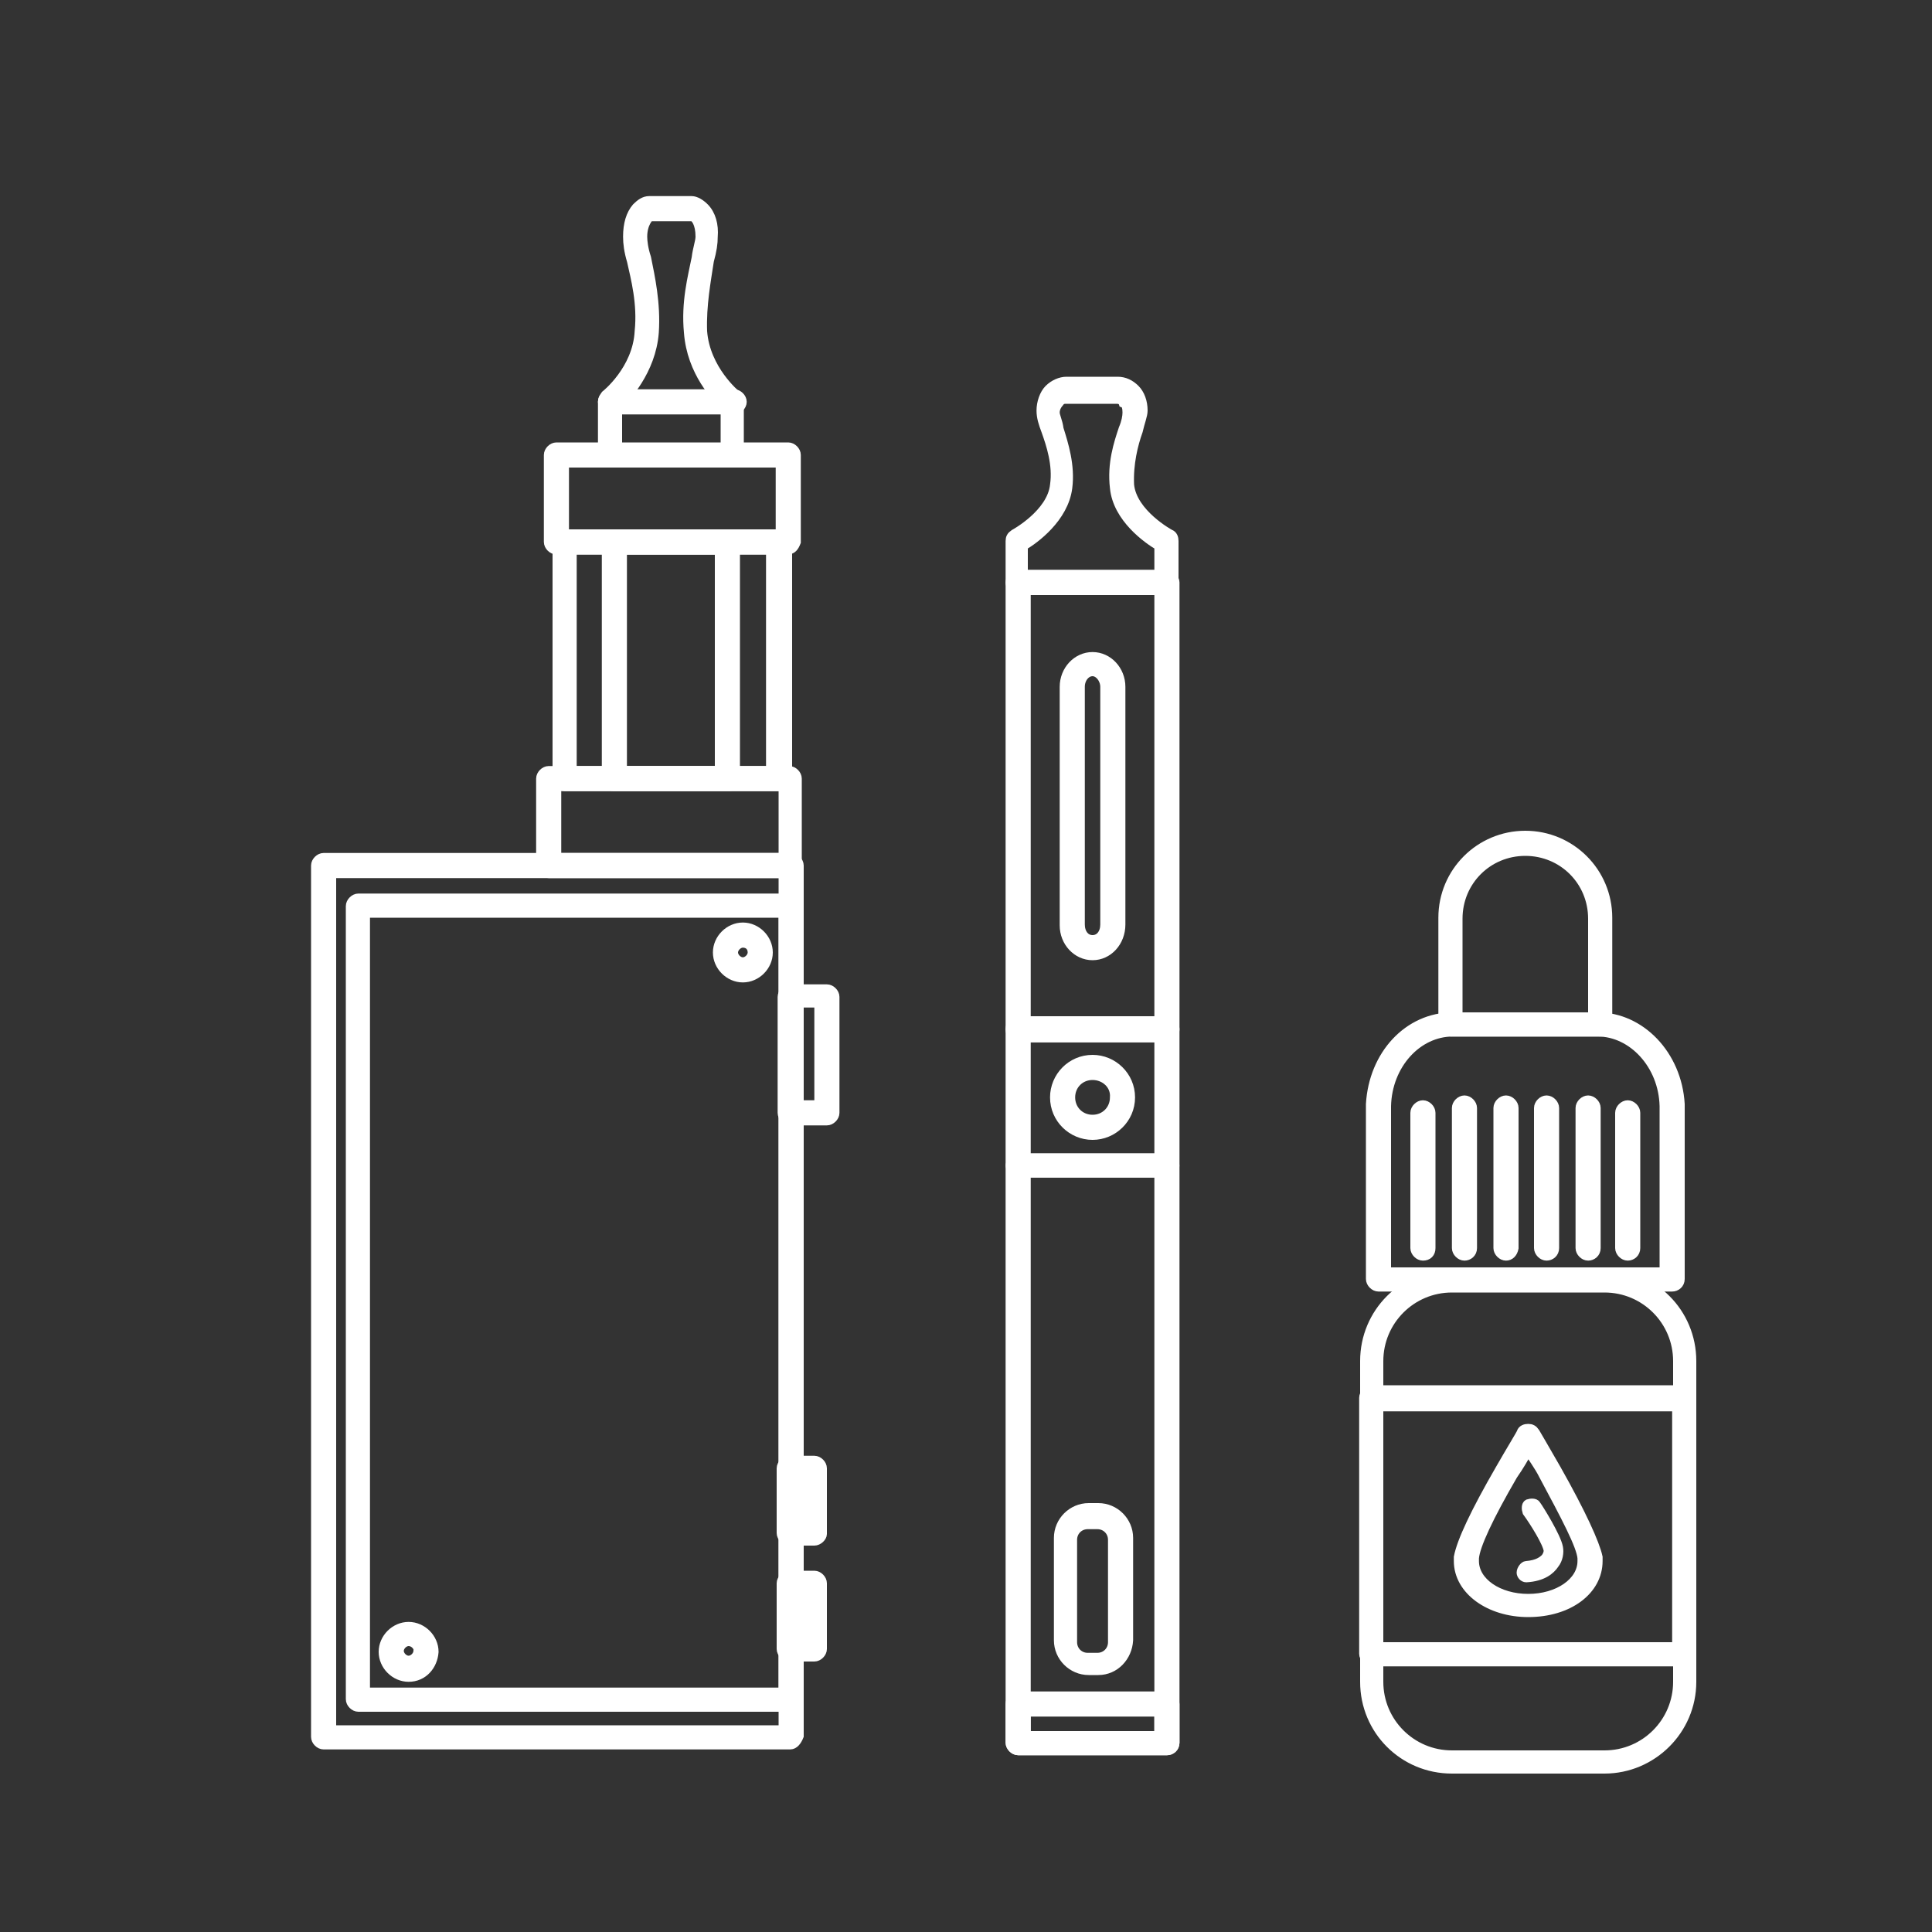 <?xml version="1.0" encoding="utf-8"?>
<!-- Generator: Adobe Illustrator 27.3.1, SVG Export Plug-In . SVG Version: 6.00 Build 0)  -->
<svg version="1.1" id="Layer_1" xmlns="http://www.w3.org/2000/svg" xmlns:xlink="http://www.w3.org/1999/xlink" x="0px" y="0px"
	 viewBox="0 0 200 200" style="enable-background:new 0 0 200 200;" xml:space="preserve">
<rect x="0" y="0" width="200" height="200" fill="#333333" stroke="none"/>
<style type="text/css">
	.st0{fill:#FFFFFF;stroke:#FFFFFF;stroke-miterlimit:10;}
</style>
<g>
	<g>
		<g>
			<path class="st0" d="M120.8,181.2h-15.4c-0.4,0-0.8-0.4-0.8-0.8v-59.7c0-0.4,0.4-0.8,0.8-0.8h15.4c0.4,0,0.8,0.4,0.8,0.8v59.7
				C121.6,180.9,121.2,181.2,120.8,181.2z M106.2,179.7H120v-58.3h-13.8V179.7z"/>
		</g>
		<g>
			<path class="st0" d="M113.1,117.5c-2.1,0-3.9-1.7-3.9-3.9c0-2.1,1.7-3.9,3.9-3.9c2.1,0,3.9,1.7,3.9,3.9
				C117,115.8,115.2,117.5,113.1,117.5z M113.1,111.3c-1.3,0-2.3,1-2.3,2.3c0,1.3,1,2.3,2.3,2.3s2.3-1,2.3-2.3
				C115.5,112.3,114.4,111.3,113.1,111.3z"/>
		</g>
		<g>
			<path class="st0" d="M120.8,121.4h-15.4c-0.4,0-0.8-0.4-0.8-0.8v-14.1c0-0.4,0.4-0.8,0.8-0.8h15.4c0.4,0,0.8,0.4,0.8,0.8v14.1
				C121.6,121.1,121.2,121.4,120.8,121.4z M106.2,119.9H120v-12.5h-13.8V119.9z"/>
		</g>
		<g>
			<path class="st0" d="M120.8,107.4h-15.4c-0.4,0-0.8-0.4-0.8-0.8V60.3c0-0.4,0.4-0.8,0.8-0.8h15.4c0.4,0,0.8,0.4,0.8,0.8v46.3
				C121.6,107.1,121.2,107.4,120.8,107.4z M106.2,105.8H120V61.1h-13.8V105.8z"/>
		</g>
		<g>
			<path class="st0" d="M120.8,61.1h-15.4c-0.4,0-0.8-0.4-0.8-0.8V56c0-0.3,0.1-0.5,0.4-0.7c0,0,3.9-2.1,4.2-5.1
				c0.3-2.1-0.4-4.2-0.9-5.6c-0.3-0.8-0.5-1.4-0.5-2.1c0-0.8,0.3-1.7,0.8-2.2s1.2-0.8,1.8-0.8h5.3c0.7,0,1.3,0.3,1.8,0.8
				c0.5,0.5,0.8,1.3,0.8,2.2c0,0.5-0.3,1.2-0.5,2.1c-0.5,1.4-1,3.4-0.9,5.6c0.3,3,4.2,5.1,4.2,5.1c0.3,0.1,0.4,0.4,0.4,0.7v4.3
				C121.6,60.8,121.2,61.1,120.8,61.1z M106.2,59.5H120v-3c-1.2-0.7-4.3-2.9-4.6-6c-0.3-2.5,0.4-4.6,0.9-6.1
				c0.3-0.7,0.4-1.3,0.4-1.7c0-0.5-0.1-0.9-0.4-1c-0.1-0.3-0.4-0.4-0.7-0.4h-5.3c-0.3,0-0.5,0.1-0.7,0.4c-0.1,0.1-0.4,0.5-0.4,1
				c0,0.4,0.3,0.9,0.4,1.7c0.5,1.6,1.2,3.8,0.9,6.1c-0.4,3.1-3.4,5.3-4.6,6v3H106.2z"/>
		</g>
		<g>
			<path class="st0" d="M120.8,181.2h-15.4c-0.4,0-0.8-0.4-0.8-0.8v-4c0-0.4,0.4-0.8,0.8-0.8h15.4c0.4,0,0.8,0.4,0.8,0.8v4
				C121.6,180.9,121.2,181.2,120.8,181.2z M106.2,179.7H120v-2.5h-13.8V179.7z"/>
		</g>
		<g>
			<path class="st0" d="M113.7,172.9h-1c-1.7,0-3.1-1.4-3.1-3.1v-10.6c0-1.7,1.4-3.1,3.1-3.1h1c1.7,0,3.1,1.4,3.1,3.1v10.6
				C116.7,171.5,115.4,172.9,113.7,172.9z M112.6,157.8c-0.9,0-1.6,0.7-1.6,1.6v10.6c0,0.9,0.7,1.6,1.6,1.6h1c0.9,0,1.6-0.7,1.6-1.6
				v-10.6c0-0.9-0.7-1.6-1.6-1.6H112.6z"/>
		</g>
		<g>
			<path class="st0" d="M113.1,98.9c-1.6,0-2.9-1.4-2.9-3.1V71.1c0-1.7,1.3-3.1,2.9-3.1s2.9,1.4,2.9,3.1v24.6
				C116,97.5,114.7,98.9,113.1,98.9z M113.1,69.5c-0.7,0-1.3,0.7-1.3,1.6v24.6c0,0.9,0.5,1.6,1.3,1.6s1.3-0.7,1.3-1.6V71.1
				C114.4,70.3,113.8,69.5,113.1,69.5z"/>
		</g>
	</g>
	<g>
		<g>
			<path class="st0" d="M81.8,180.6H33.5c-0.4,0-0.8-0.4-0.8-0.8V89.6c0-0.4,0.4-0.8,0.8-0.8h48.4c0.4,0,0.8,0.4,0.8,0.8v90.1
				C82.5,180.2,82.2,180.6,81.8,180.6z M34.3,179.1h46.8V90.4H34.3V179.1z"/>
		</g>
		<g>
			<path class="st0" d="M76,47.9H63.2c-0.4,0-0.8-0.4-0.8-0.8v-5.5c0-0.3,0.1-0.4,0.3-0.7c0,0,3.3-2.6,3.5-6.6
				c0.3-2.9-0.4-5.5-0.8-7.3c-0.3-1-0.4-1.8-0.4-2.5c0-1.3,0.3-2.3,0.9-3c0.4-0.4,0.8-0.7,1.3-0.7h4.4c0.4,0,0.9,0.3,1.3,0.7
				c0.7,0.7,1,1.8,0.9,3c0,0.7-0.1,1.4-0.4,2.5c-0.3,2-0.8,4.6-0.7,7.3c0.3,4,3.5,6.6,3.5,6.6c0.1,0.1,0.3,0.4,0.3,0.7v5.5
				C76.8,47.6,76.4,47.9,76,47.9z M63.8,46.5h11.3V42c-0.9-0.8-3.5-3.5-3.8-7.6c-0.3-3.1,0.4-5.7,0.8-7.7c0.1-0.9,0.4-1.7,0.4-2.2
				c0-1.4-0.5-2-0.8-2.1h-4.4c-0.1,0-0.8,0.7-0.8,2.1c0,0.5,0.1,1.3,0.4,2.2c0.4,2,1,4.7,0.8,7.7c-0.3,4-3,6.8-3.8,7.6v4.4H63.8z"/>
		</g>
		<g>
			<path class="st0" d="M81.8,176.7H37.1c-0.4,0-0.8-0.4-0.8-0.8V93.8c0-0.4,0.4-0.8,0.8-0.8h44.7c0.4,0,0.8,0.4,0.8,0.8v82.1
				C82.5,176.3,82.2,176.7,81.8,176.7z M37.8,175.2h43.3V94.5H37.8V175.2z"/>
		</g>
		<g>
			<path class="st0" d="M76.9,101.2c-1.4,0-2.6-1.2-2.6-2.6s1.2-2.6,2.6-2.6s2.6,1.2,2.6,2.6S78.3,101.2,76.9,101.2z M76.9,97.6
				c-0.5,0-1,0.5-1,1s0.5,1,1,1s1-0.5,1-1C77.9,98,77.5,97.6,76.9,97.6z"/>
		</g>
		<g>
			<path class="st0" d="M42.3,173.6c-1.4,0-2.6-1.2-2.6-2.6c0-1.4,1.2-2.6,2.6-2.6s2.6,1.2,2.6,2.6
				C44.8,172.4,43.8,173.6,42.3,173.6z M42.3,169.9c-0.5,0-1,0.5-1,1c0,0.5,0.5,1,1,1c0.5,0,1-0.5,1-1
				C43.4,170.5,42.9,169.9,42.3,169.9z"/>
		</g>
		<g>
			<path class="st0" d="M81.8,90.4h-25c-0.4,0-0.8-0.4-0.8-0.8v-9c0-0.4,0.4-0.8,0.8-0.8h24.9c0.4,0,0.8,0.4,0.8,0.8v9
				C82.5,90,82.2,90.4,81.8,90.4z M57.6,88.8h23.5v-7.4H57.6V88.8z"/>
		</g>
		<g>
			<path class="st0" d="M81.5,56.9H57.6c-0.4,0-0.8-0.4-0.8-0.8v-9c0-0.4,0.4-0.8,0.8-0.8h24c0.4,0,0.8,0.4,0.8,0.8v9
				C82.2,56.6,82,56.9,81.5,56.9z M58.4,55.3h22.4v-7.4H58.4V55.3z"/>
		</g>
		<g>
			<path class="st0" d="M80.7,81.4H58.5c-0.4,0-0.8-0.4-0.8-0.8V56.1c0-0.4,0.4-0.8,0.8-0.8h22.2c0.4,0,0.8,0.4,0.8,0.8v24.5
				C81.5,81.2,81.1,81.4,80.7,81.4z M59.2,79.8h20.6V56.9H59.2V79.8z"/>
		</g>
		<g>
			<path class="st0" d="M75.3,81.4H63.6c-0.4,0-0.8-0.4-0.8-0.8V56.1c0-0.4,0.4-0.8,0.8-0.8h11.7c0.4,0,0.8,0.4,0.8,0.8v24.5
				C76.1,81.2,75.8,81.4,75.3,81.4z M64.5,79.8h10V56.9H64.4v22.9H64.5z"/>
		</g>
		<g>
			<path class="st0" d="M76,42.4H63.2c-0.4,0-0.8-0.4-0.8-0.8s0.4-0.8,0.8-0.8H76c0.4,0,0.8,0.4,0.8,0.8S76.4,42.4,76,42.4z"/>
		</g>
		<g>
			<path class="st0" d="M85.6,116h-3.8c-0.4,0-0.8-0.4-0.8-0.8v-12c0-0.4,0.4-0.8,0.8-0.8h3.8c0.4,0,0.8,0.4,0.8,0.8v12
				C86.4,115.6,86,116,85.6,116z M82.5,114.4h2.3v-10.6h-2.3V114.4z"/>
		</g>
		<g>
			<path class="st0" d="M84.3,159.5h-2.6c-0.4,0-0.8-0.4-0.8-0.8V152c0-0.4,0.4-0.8,0.8-0.8h2.6c0.4,0,0.8,0.4,0.8,0.8v6.8
				C85.1,159.1,84.7,159.5,84.3,159.5z M82.5,158h1v-5.2h-1V158z"/>
		</g>
		<g>
			<path class="st0" d="M84.3,171.5h-2.6c-0.4,0-0.8-0.4-0.8-0.8v-6.8c0-0.4,0.4-0.8,0.8-0.8h2.6c0.4,0,0.8,0.4,0.8,0.8v6.8
				C85.1,171.1,84.7,171.5,84.3,171.5z M82.5,169.9h1v-5.2h-1V169.9z"/>
		</g>
	</g>
	<g>
		<g>
			<g>
				<path class="st0" d="M158.2,166.9c-4,0-7.2-2.3-7.2-5.3c0-0.1,0-0.3,0-0.4c0.3-1.6,1.7-4.6,4.3-9.1c1.2-2.1,2.2-3.7,2.2-3.8
					c0.1-0.3,0.4-0.4,0.7-0.4s0.5,0.1,0.7,0.4c0,0,1,1.7,2.2,3.8c2.6,4.6,4,7.7,4.3,9.1c0,0.1,0,0.3,0,0.4
					C165.4,164.6,162.4,166.9,158.2,166.9z M158.2,150.1c-0.4,0.7-0.9,1.6-1.6,2.6c-2.5,4.3-3.9,7.3-4,8.6c0,0.1,0,0.1,0,0.3
					c0,2.2,2.5,3.9,5.6,3.9c3.1,0,5.6-1.7,5.6-3.9c0,0,0-0.1,0-0.3c-0.1-1.3-1.7-4.3-4-8.6C159.3,151.7,158.6,150.8,158.2,150.1z"/>
			</g>
			<g>
				<path class="st0" d="M158,163.3c-0.3,0-0.5-0.3-0.5-0.5c0-0.3,0.3-0.7,0.5-0.7c1.2-0.1,1.7-0.5,2-0.8c0.3-0.4,0.3-0.7,0.3-0.8
					c-0.1-0.8-1.4-2.9-2.2-4c-0.1-0.3-0.1-0.7,0.1-0.8c0.3-0.1,0.7-0.1,0.8,0.1c0.3,0.4,2.1,3.3,2.3,4.4c0.1,0.5,0,1.2-0.4,1.7
					C160.5,162.5,159.7,163.2,158,163.3C158.1,163.3,158.1,163.3,158,163.3z"/>
			</g>
		</g>
		<g>
			<path class="st0" d="M166.1,183.1h-15.8c-5,0-9-4-9-9v-33.2c0-5,4-9,9-9h15.8c5,0,9,4,9,9v33.2
				C175.1,179.1,171,183.1,166.1,183.1z M150.3,133.3c-4.2,0-7.6,3.4-7.6,7.6v33.2c0,4.2,3.4,7.6,7.6,7.6h15.8
				c4.2,0,7.6-3.4,7.6-7.6v-33.2c0-4.2-3.4-7.6-7.6-7.6H150.3z"/>
		</g>
		<g>
			<path class="st0" d="M173.1,133.2h-30.4c-0.4,0-0.8-0.4-0.8-0.8v-18c0-0.1,0-0.1,0-0.1c0.3-5.1,3.9-9,8.5-9h15
				c4.4,0,8.2,3.9,8.5,9v0.1v18C173.9,132.9,173.5,133.2,173.1,133.2z M143.5,131.7h28.8v-17.1v-0.1c-0.1-4.3-3.3-7.7-6.9-7.7h-15
				c-3.7,0-6.8,3.4-6.9,7.7v0.1V131.7z"/>
		</g>
		<g>
			<path class="st0" d="M165.7,106.8h-15.5c-0.4,0-0.8-0.4-0.8-0.8V95l0,0c0-4.7,3.8-8.5,8.5-8.5s8.5,3.8,8.5,8.5v11.1
				C166.5,106.6,166.1,106.8,165.7,106.8z M150.9,105.4h14V95.1c0-3.9-3.1-7-7-7s-7,3.1-7,7l0,0v10.3H150.9z"/>
		</g>
		<g>
			<path class="st0" d="M174.3,172H142c-0.4,0-0.8-0.4-0.8-0.8v-26.5c0-0.4,0.4-0.8,0.8-0.8h32.3c0.4,0,0.8,0.4,0.8,0.8v26.5
				C175.1,171.6,174.8,172,174.3,172z M142.7,170.5h30.9v-24.9h-30.9V170.5z"/>
		</g>
		<g>
			<path class="st0" d="M147.3,130c-0.4,0-0.8-0.4-0.8-0.8v-14c0-0.4,0.4-0.8,0.8-0.8s0.8,0.4,0.8,0.8v14
				C148.1,129.7,147.8,130,147.3,130z"/>
		</g>
		<g>
			<path class="st0" d="M151.6,130c-0.4,0-0.8-0.4-0.8-0.8v-14.5c0-0.4,0.4-0.8,0.8-0.8c0.4,0,0.8,0.4,0.8,0.8v14.5
				C152.4,129.7,152,130,151.6,130z"/>
		</g>
		<g>
			<path class="st0" d="M155.9,130c-0.4,0-0.8-0.4-0.8-0.8v-14.5c0-0.4,0.4-0.8,0.8-0.8c0.4,0,0.8,0.4,0.8,0.8v14.5
				C156.6,129.7,156.3,130,155.9,130z"/>
		</g>
		<g>
			<path class="st0" d="M160.1,130c-0.4,0-0.8-0.4-0.8-0.8v-14.5c0-0.4,0.4-0.8,0.8-0.8c0.4,0,0.8,0.4,0.8,0.8v14.5
				C160.9,129.7,160.5,130,160.1,130z"/>
		</g>
		<g>
			<path class="st0" d="M168.5,130c-0.4,0-0.8-0.4-0.8-0.8v-14c0-0.4,0.4-0.8,0.8-0.8s0.8,0.4,0.8,0.8v14
				C169.3,129.7,168.9,130,168.5,130z"/>
		</g>
		<g>
			<path class="st0" d="M164.4,130c-0.4,0-0.8-0.4-0.8-0.8v-14.5c0-0.4,0.4-0.8,0.8-0.8s0.8,0.4,0.8,0.8v14.5
				C165.2,129.7,164.8,130,164.4,130z"/>
		</g>
	</g>
</g>
</svg>
